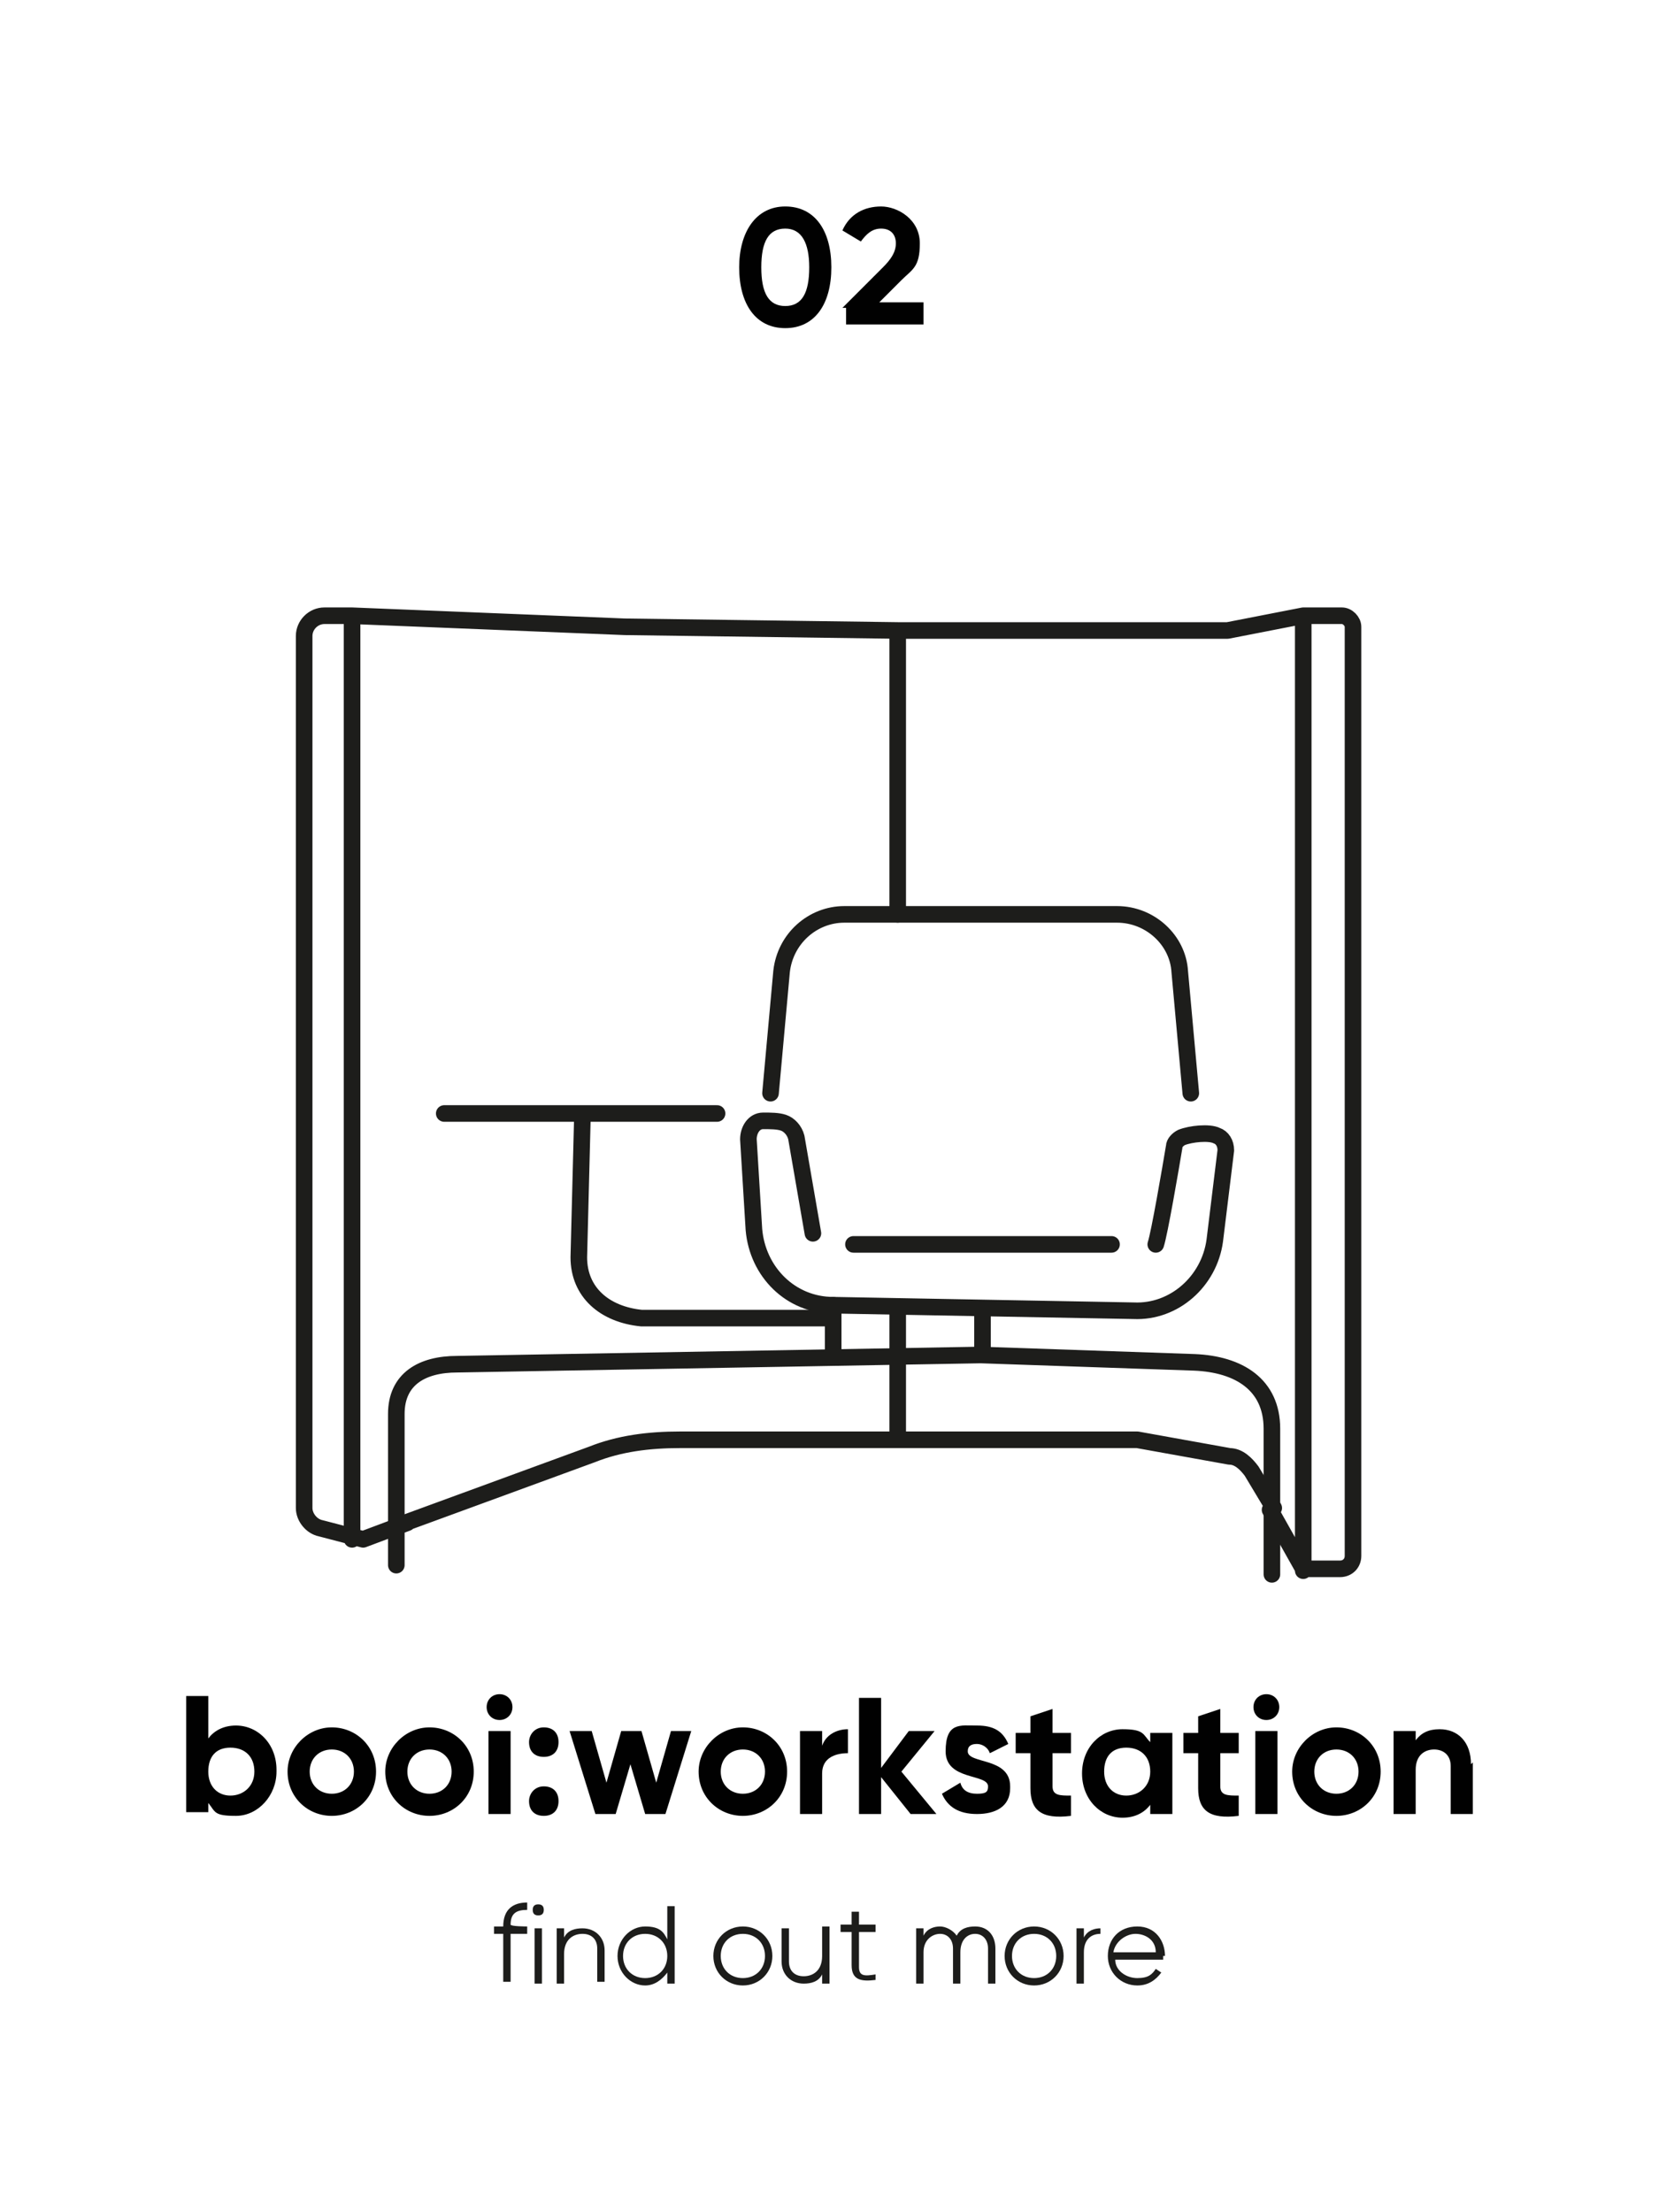 <?xml version="1.0" encoding="UTF-8"?>
<svg xmlns="http://www.w3.org/2000/svg" version="1.1" viewBox="0 0 90 120">
  <!-- Generator: Adobe Illustrator 28.7.1, SVG Export Plug-In . SVG Version: 1.2.0 Build 142)  -->
  <g>
    <g id="tlo">
      <rect width="90" height="120" fill="#fff"/>
    </g>
    <g id="obrazki">
      <g>
        <path d="M62.7,67.5c.2-.6.8-4.1,1-5.3,0-.2.2-.4.4-.5.5-.2,1.5-.3,1.9-.1.3.1.5.4.5.8l-.6,4.9c-.3,2.2-2.2,3.9-4.4,3.8l-16.3-.3c-2.3,0-4.1-1.8-4.3-4.1l-.3-4.9c0-.5.3-1,.8-1,.4,0,.8,0,1.1.1.3.1.6.4.7.8l.9,5.2M60.3,67.5h-14M41.8,59.3l.6-6.6c.2-1.8,1.7-3.1,3.4-3.1h14.8c1.8,0,3.3,1.4,3.4,3.1l.6,6.6" fill="none" stroke="#1d1d1b" stroke-linecap="round" stroke-linejoin="round" stroke-width=".9"/>
        <path d="M19.1,33.4v50.1M70.7,33.4v51.8M48.7,34.2v15.4M48.7,71.2v2.3M48.7,73.1v5M68.9,81.9l1.8,3.2h2c.4,0,.7-.3.7-.7v-50.4c0-.3-.3-.6-.6-.6h-2.1l-4.1.8h-17.9l-14.8-.2-14.8-.6h-1.5c-.6,0-1.1.5-1.1,1.1v47.3c0,.5.4,1,.9,1.1l2.3.6,2.4-.9M22,82.6l10.1-3.7c1.5-.6,3.1-.8,4.8-.8h24.1c.2,0,.5,0,.7,0l5,.9c.5,0,.9.4,1.2.8l1.2,2" fill="none" stroke="#1d1d1b" stroke-linecap="round" stroke-linejoin="round" stroke-width=".9"/>
        <path d="M53.3,71v2.5M69,85.4v-7.9c0-2.4-1.8-3.5-4.2-3.6l-11.6-.4-28.4.5c-1.9,0-3.3.8-3.3,2.7v8.2" fill="none" stroke="#1d1d1b" stroke-linecap="round" stroke-linejoin="round" stroke-width=".9"/>
        <path d="M38.9,60.4h-14.8M45,71.5h-10.2c-2-.2-3.4-1.4-3.4-3.3l.2-7.8M45.2,70.8v2.8" fill="none" stroke="#1d1d1b" stroke-linecap="round" stroke-linejoin="round" stroke-width=".9"/>
      </g>
    </g>
    <g id="teksty_krzywe">
      <g>
        <path d="M15,96.1c0,1.3-1,2.4-2.2,2.4s-1.1-.2-1.5-.7v.5h-1.2v-6.3h1.2v2.3c.3-.4.8-.7,1.5-.7,1.2,0,2.2,1,2.2,2.4ZM13.8,96.1c0-.8-.5-1.3-1.3-1.3s-1.2.5-1.2,1.3.5,1.3,1.2,1.3,1.3-.5,1.3-1.3Z" fill="#010101"/>
        <path d="M15.6,96.1c0-1.3,1.1-2.4,2.4-2.4s2.4,1,2.4,2.4-1.1,2.4-2.4,2.4-2.4-1-2.4-2.4ZM19.2,96.1c0-.7-.5-1.2-1.2-1.2s-1.2.5-1.2,1.2.5,1.2,1.2,1.2,1.2-.5,1.2-1.2Z" fill="#010101"/>
        <path d="M20.9,96.1c0-1.3,1.1-2.4,2.4-2.4s2.4,1,2.4,2.4-1.1,2.4-2.4,2.4-2.4-1-2.4-2.4ZM24.5,96.1c0-.7-.5-1.2-1.2-1.2s-1.2.5-1.2,1.2.5,1.2,1.2,1.2,1.2-.5,1.2-1.2Z" fill="#010101"/>
        <path d="M26.4,92.6c0-.4.3-.7.7-.7s.7.3.7.7-.3.7-.7.7-.7-.3-.7-.7ZM26.5,93.9h1.2v4.5h-1.2v-4.5Z" fill="#010101"/>
        <path d="M28.7,94.5c0-.4.3-.8.8-.8s.8.3.8.8-.3.8-.8.8-.8-.3-.8-.8ZM28.7,97.7c0-.4.3-.8.8-.8s.8.3.8.8-.3.8-.8.8-.8-.3-.8-.8Z" fill="#010101"/>
        <path d="M37.5,93.9l-1.4,4.5h-1.1l-.8-2.7-.8,2.7h-1.1l-1.4-4.5h1.2l.8,2.8.8-2.8h1.1l.8,2.8.8-2.8h1.2Z" fill="#010101"/>
        <path d="M37.9,96.1c0-1.3,1.1-2.4,2.4-2.4s2.4,1,2.4,2.4-1.1,2.4-2.4,2.4-2.4-1-2.4-2.4ZM41.5,96.1c0-.7-.5-1.2-1.2-1.2s-1.2.5-1.2,1.2.5,1.2,1.2,1.2,1.2-.5,1.2-1.2Z" fill="#010101"/>
        <path d="M46,93.8v1.3c-.6,0-1.4.2-1.4,1.1v2.2h-1.2v-4.5h1.2v.8c.2-.6.8-.9,1.4-.9Z" fill="#010101"/>
        <path d="M49.4,98.4l-1.6-2v2h-1.2v-6.3h1.2v3.8l1.5-2h1.4l-1.8,2.2,1.9,2.3h-1.4Z" fill="#010101"/>
        <path d="M54.8,97c0,1-.8,1.4-1.8,1.4s-1.6-.4-1.9-1.1l1-.6c.1.4.4.6.9.6s.6-.1.6-.4c0-.7-2.3-.3-2.3-1.9s.8-1.4,1.7-1.4,1.4.3,1.7,1l-1,.5c-.1-.3-.4-.5-.7-.5s-.5.1-.5.4c0,.7,2.3.3,2.3,1.9Z" fill="#010101"/>
        <path d="M57.1,95v1.9c0,.5.4.5,1,.5v1.1c-1.6.2-2.2-.3-2.2-1.5v-1.9h-.8v-1.1h.8v-.9l1.2-.4v1.3h1v1.1h-1Z" fill="#010101"/>
        <path d="M63.6,93.9v4.5h-1.2v-.5c-.3.4-.8.7-1.5.7-1.2,0-2.2-1-2.2-2.4s1-2.4,2.2-2.4,1.1.3,1.5.7v-.5h1.2ZM62.4,96.1c0-.8-.5-1.3-1.3-1.3s-1.2.5-1.2,1.3.5,1.3,1.2,1.3,1.3-.5,1.3-1.3Z" fill="#010101"/>
        <path d="M66.2,95v1.9c0,.5.4.5,1,.5v1.1c-1.6.2-2.2-.3-2.2-1.5v-1.9h-.8v-1.1h.8v-.9l1.2-.4v1.3h1v1.1h-1Z" fill="#010101"/>
        <path d="M68,92.6c0-.4.3-.7.7-.7s.7.3.7.7-.3.7-.7.7-.7-.3-.7-.7ZM68.1,93.9h1.2v4.5h-1.2v-4.5Z" fill="#010101"/>
        <path d="M70.1,96.1c0-1.3,1.1-2.4,2.4-2.4s2.4,1,2.4,2.4-1.1,2.4-2.4,2.4-2.4-1-2.4-2.4ZM73.7,96.1c0-.7-.5-1.2-1.2-1.2s-1.2.5-1.2,1.2.5,1.2,1.2,1.2,1.2-.5,1.2-1.2Z" fill="#010101"/>
        <path d="M79.9,95.6v2.8h-1.2v-2.6c0-.6-.4-.9-.9-.9s-1,.3-1,1.1v2.4h-1.2v-4.5h1.2v.5c.3-.4.7-.6,1.3-.6,1,0,1.7.7,1.7,1.9Z" fill="#010101"/>
      </g>
      <g>
        <path d="M40.1,14.5c0-1.9.9-3.3,2.5-3.3s2.5,1.3,2.5,3.3-.9,3.3-2.5,3.3-2.5-1.3-2.5-3.3ZM43.9,14.5c0-1.3-.4-2.1-1.3-2.1s-1.3.7-1.3,2.1.4,2.1,1.3,2.1,1.3-.7,1.3-2.1Z" fill="#010101"/>
        <path d="M45.7,16.7l2.2-2.2c.4-.4.7-.8.7-1.3s-.3-.8-.8-.8-.8.3-1.1.7l-1-.6c.4-.9,1.2-1.3,2.1-1.3s2.1.7,2.1,2-.4,1.4-1,2l-1.2,1.2h2.4v1.2h-4.2v-.9Z" fill="#010101"/>
      </g>
      <g>
        <path d="M27.7,104.4h0c0,.1.9.1.9.1v.4h-.9v2.6h-.4v-2.6h-.5v-.4h.5c0-.9.5-1.3,1.3-1.3v.4c-.6,0-.9.2-.9.8Z" fill="#1d1d1b"/>
        <path d="M28.9,103.6c0-.2.1-.3.3-.3s.3.1.3.3-.1.3-.3.3-.3-.1-.3-.3ZM29,104.6h.4v3h-.4v-3Z" fill="#1d1d1b"/>
        <path d="M32.8,105.7v1.8h-.4v-1.8c0-.5-.3-.8-.8-.8s-1,.3-1,1.1v1.6h-.4v-3h.4v.5c.2-.4.6-.5,1-.5.7,0,1.2.5,1.2,1.2Z" fill="#1d1d1b"/>
        <path d="M36.6,103.4v4.2h-.4v-.6c-.3.4-.7.7-1.2.7-.8,0-1.5-.7-1.5-1.6s.7-1.6,1.5-1.6,1,.3,1.2.7v-1.8h.4ZM36.2,106.1c0-.7-.5-1.2-1.2-1.2s-1.2.5-1.2,1.2.5,1.2,1.2,1.2,1.2-.5,1.2-1.2Z" fill="#1d1d1b"/>
        <path d="M38.7,106.1c0-.9.7-1.6,1.6-1.6s1.6.7,1.6,1.6-.7,1.6-1.6,1.6-1.6-.7-1.6-1.6ZM41.5,106.1c0-.7-.5-1.2-1.2-1.2s-1.2.5-1.2,1.2.5,1.2,1.2,1.2,1.2-.5,1.2-1.2Z" fill="#1d1d1b"/>
        <path d="M45,104.6v3h-.4v-.5c-.2.4-.6.5-1,.5-.7,0-1.2-.5-1.2-1.2v-1.8h.4v1.8c0,.5.3.8.8.8s1-.3,1-1.1v-1.6h.4Z" fill="#1d1d1b"/>
        <path d="M46.6,104.9v1.8c0,.5.3.5.9.4v.3c-.8.1-1.3,0-1.3-.8v-1.8h-.6v-.4h.6v-.7h.4c0-.1,0,.7,0,.7h.9v.4h-.9Z" fill="#1d1d1b"/>
        <path d="M54,105.7v1.9h-.4v-1.9c0-.5-.3-.8-.7-.8s-.8.3-.8,1v1.7h-.4v-1.9c0-.5-.3-.8-.7-.8s-.9.3-.9,1v1.7h-.4v-3h.4v.4c.2-.4.6-.5.9-.5s.7.2.9.5c.2-.4.6-.5,1-.5.7,0,1.1.5,1.1,1.2Z" fill="#1d1d1b"/>
        <path d="M54.5,106.1c0-.9.7-1.6,1.6-1.6s1.6.7,1.6,1.6-.7,1.6-1.6,1.6-1.6-.7-1.6-1.6ZM57.3,106.1c0-.7-.5-1.2-1.2-1.2s-1.2.5-1.2,1.2.5,1.2,1.2,1.2,1.2-.5,1.2-1.2Z" fill="#1d1d1b"/>
        <path d="M59.7,104.5v.4c-.5,0-.9.3-.9,1v1.7h-.4v-3h.4v.5c.2-.4.6-.5.9-.5Z" fill="#1d1d1b"/>
        <path d="M63.1,106.1c0,0,0,.1,0,.2h-2.6c0,.6.6,1,1.2,1s.8-.2,1-.5l.3.2c-.3.4-.7.7-1.3.7-.9,0-1.6-.7-1.6-1.6s.6-1.6,1.6-1.6,1.5.8,1.5,1.6ZM60.5,105.9h2.2c0-.7-.6-1-1.1-1s-1.1.4-1.2,1Z" fill="#1d1d1b"/>
      </g>
    </g>
  </g>
</svg>